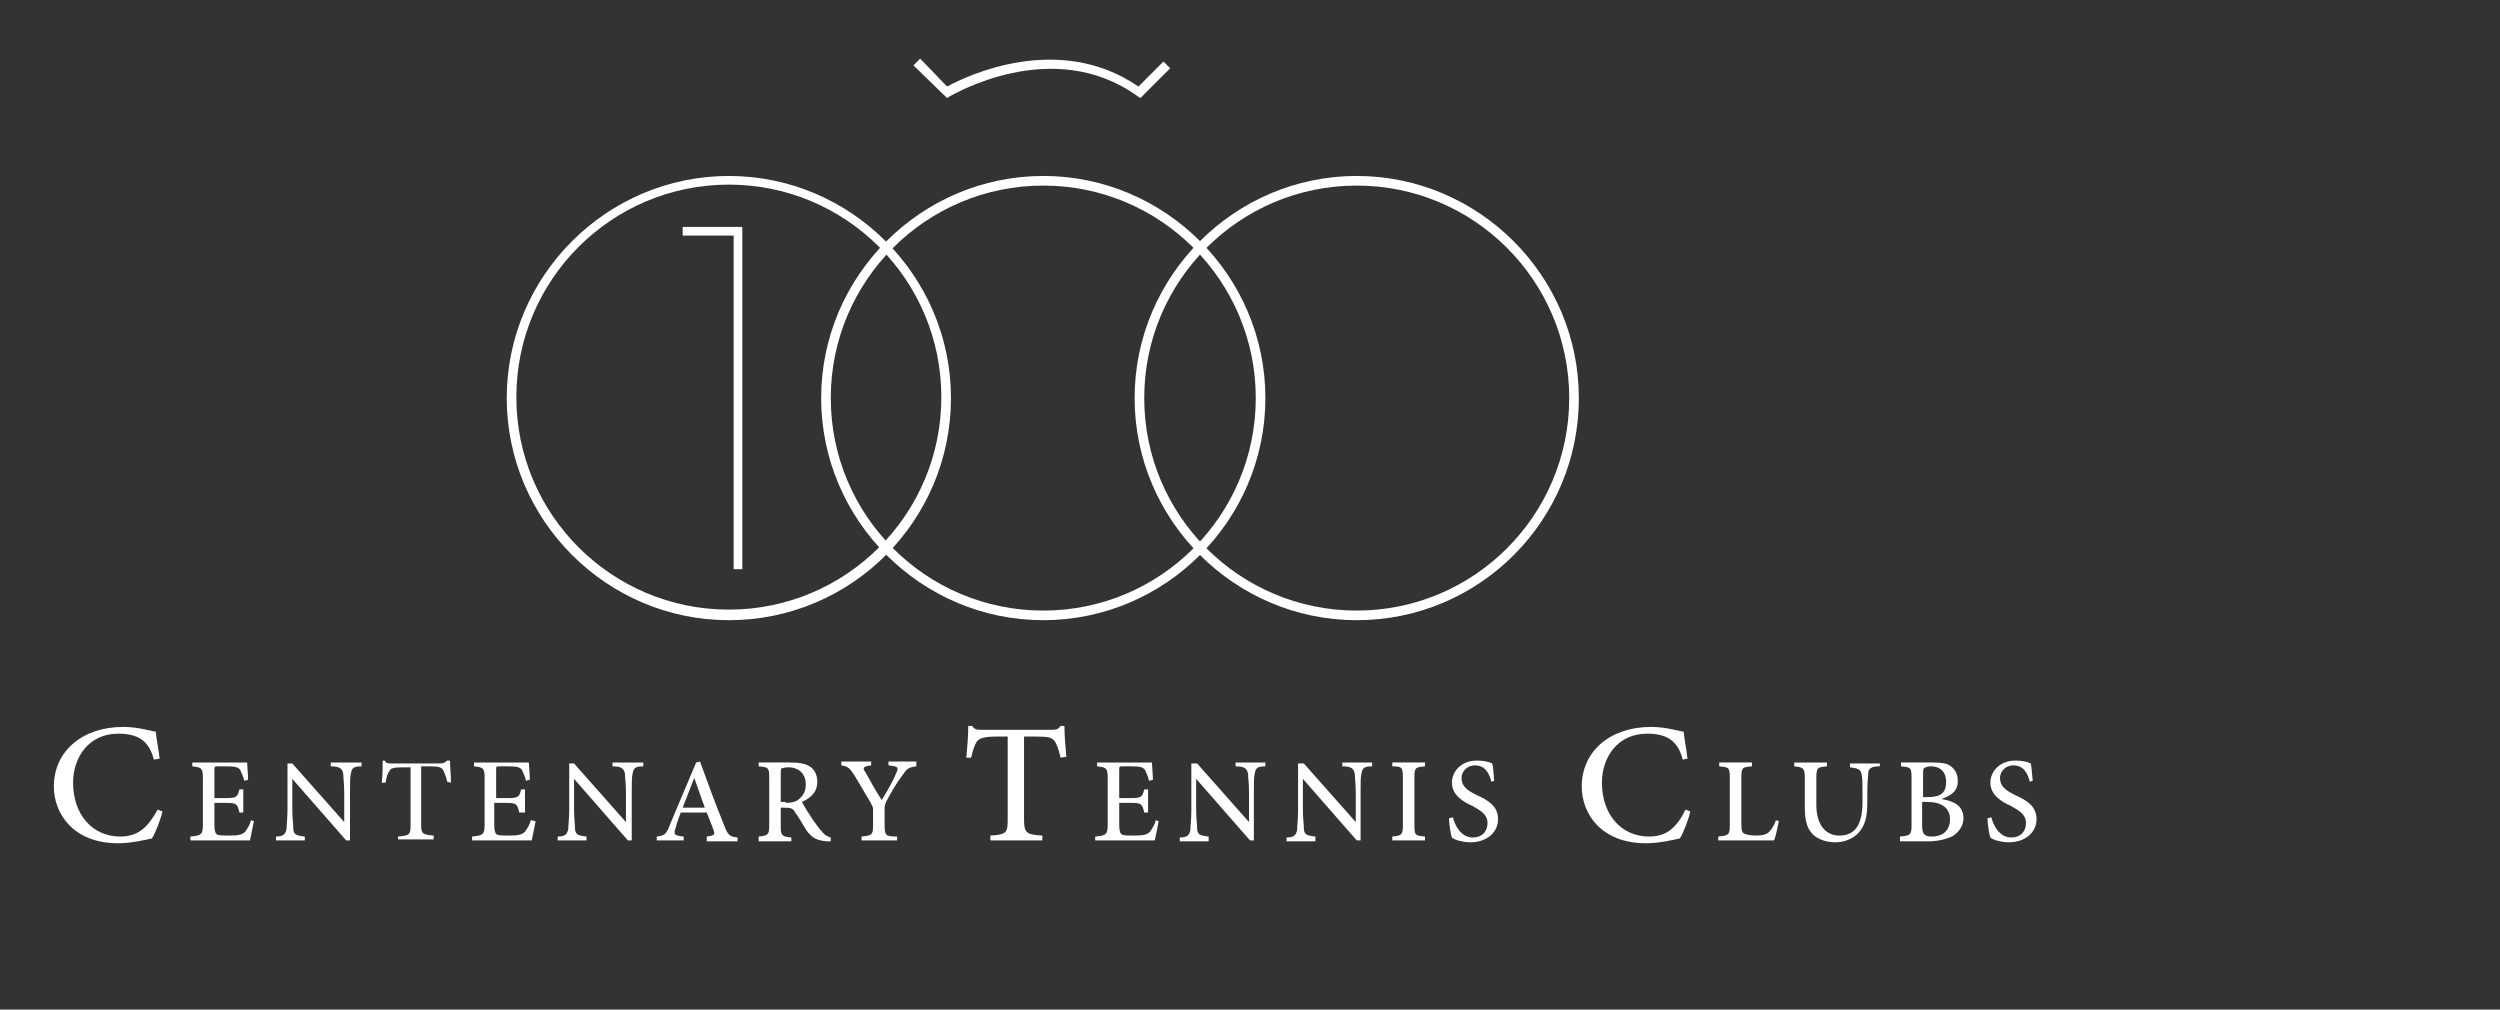 <?xml version="1.0" encoding="utf-8"?>
<!-- Generator: Adobe Illustrator 20.1.0, SVG Export Plug-In . SVG Version: 6.00 Build 0)  -->
<svg version="1.1" id="Livello_1" xmlns="http://www.w3.org/2000/svg" xmlns:xlink="http://www.w3.org/1999/xlink" x="0px" y="0px"
	 viewBox="0 0 260 105" style="enable-background:new 0 0 260 105;" xml:space="preserve">
<rect x="0" y="0" width="260" height="105" fill="#333333" stroke="none"/>
<style type="text/css">
	.st0{fill:#FFFFFF;}
</style>
<g>
	<path class="st0" d="M75.8,64.5c-12.7,0-23.1-10.4-23.1-23.1c0-12.7,10.4-23.1,23.1-23.1s23.1,10.4,23.1,23.1
		C98.9,54.1,88.6,64.5,75.8,64.5 M75.8,19.2c-12.2,0-22.1,9.9-22.1,22.1s9.9,22.1,22.1,22.1s22.1-9.9,22.1-22.1S88,19.2,75.8,19.2"
		/>
	<path class="st0" d="M108.5,64.5c-12.7,0-23.1-10.4-23.1-23.1c0-12.7,10.4-23.1,23.1-23.1s23.1,10.4,23.1,23.1
		C131.6,54.1,121.2,64.5,108.5,64.5 M108.5,19.3c-12.2,0-22.1,9.9-22.1,22.1s9.9,22.1,22.1,22.1s22.1-9.9,22.1-22.1
		S120.7,19.3,108.5,19.3"/>
	<path class="st0" d="M141.1,64.5c-12.7,0-23.1-10.4-23.1-23.1c0-12.7,10.4-23.1,23.1-23.1c12.7,0,23.1,10.4,23.1,23.1
		C164.2,54.1,153.9,64.5,141.1,64.5 M141.1,19.3c-12.2,0-22.1,9.9-22.1,22.1s9.9,22.1,22.1,22.1c12.2,0,22.1-9.9,22.1-22.1
		S153.3,19.3,141.1,19.3"/>
	<polygon class="st0" points="77.2,59.2 76.3,59.2 76.3,24.5 71,24.5 71,23.6 77.2,23.6 	"/>
	<path class="st0" d="M118.6,10.2l-0.3-0.2c-8.9-6.4-19.4,0-19.5,0l-0.3,0.2L95,6.8l0.7-0.7L98.5,9c2-1.1,11.6-5.7,19.9,0l2.6-2.6
		l0.7,0.7L118.6,10.2z"/>
	<path class="st0" d="M16.9,84.4c-0.2,0.8-0.7,2.2-1.1,2.8c-0.5,0.1-2.1,0.5-3.5,0.5c-4.7,0-6.7-3.1-6.7-5.9c0-3.7,3-6.2,7.2-6.2
		c1.5,0,2.8,0.4,3.4,0.5c0.1,1,0.3,1.8,0.4,2.8L16,79c-0.5-2-1.7-2.7-3.7-2.7c-3.1,0-4.7,2.5-4.7,5.1c0,3.3,2,5.6,4.9,5.6
		c1.9,0,2.9-1,3.9-2.8L16.9,84.4z"/>
	<path class="st0" d="M26.4,85.4c-0.1,0.5-0.3,1.6-0.4,2h-6.2V87c1.1-0.1,1.3-0.2,1.3-1.2V81c0-1.1-0.1-1.2-1.1-1.3v-0.4h5.7
		c0,0.3,0.1,1.1,0.1,1.8l-0.4,0.1c-0.1-0.5-0.3-0.8-0.4-1.1c-0.2-0.3-0.5-0.4-1.4-0.4h-0.9c-0.4,0-0.4,0-0.4,0.4V83h1.2
		c1.1,0,1.2-0.1,1.4-0.9h0.4v2.4h-0.4c-0.2-0.9-0.3-1-1.4-1h-1.2v2.3c0,0.6,0.1,0.9,0.3,1c0.2,0.1,0.7,0.1,1.3,0.1
		c0.9,0,1.3-0.1,1.6-0.4c0.2-0.3,0.5-0.7,0.6-1.2L26.4,85.4z"/>
	<path class="st0" d="M46.5,81.3c-0.1-0.6-0.3-0.9-0.4-1.2c-0.2-0.3-0.4-0.4-1.4-0.4h-0.9v6c0,1,0.1,1.1,1.3,1.2v0.4h-3.7V87
		c1.2-0.1,1.3-0.2,1.3-1.2v-6h-0.7c-1.1,0-1.4,0.1-1.5,0.4c-0.2,0.2-0.3,0.6-0.4,1.2h-0.4c0.1-0.8,0.1-1.6,0.1-2.3H40
		c0.2,0.3,0.3,0.3,0.7,0.3h5.1c0.3,0,0.5-0.1,0.7-0.3h0.3c0,0.6,0.1,1.5,0.1,2.3L46.5,81.3z"/>
	<path class="st0" d="M55.7,85.4c-0.1,0.5-0.3,1.6-0.4,2h-6.2V87c1.1-0.1,1.3-0.2,1.3-1.2V81c0-1.1-0.1-1.2-1.1-1.3v-0.4H55
		c0,0.3,0.1,1.1,0.1,1.8l-0.4,0.1c-0.1-0.5-0.3-0.8-0.4-1.1c-0.2-0.3-0.5-0.4-1.4-0.4h-0.9c-0.4,0-0.4,0-0.4,0.4V83h1.2
		c1.1,0,1.2-0.1,1.4-0.9h0.4v2.4H54c-0.2-0.9-0.3-1-1.4-1h-1.2v2.3c0,0.6,0.1,0.9,0.3,1c0.2,0.1,0.7,0.1,1.3,0.1
		c0.9,0,1.3-0.1,1.6-0.4c0.2-0.3,0.5-0.7,0.6-1.2L55.7,85.4z"/>
	<path class="st0" d="M73.5,87.4V87c0.8-0.1,0.9-0.2,0.7-0.7c-0.2-0.5-0.4-1.1-0.7-1.8h-2.7c-0.2,0.6-0.4,1-0.5,1.5
		c-0.3,0.8-0.2,0.9,0.8,1v0.4h-2.8V87c0.8-0.1,1-0.2,1.4-1.3l2.7-6.4l0.4-0.1c0.8,2.2,1.6,4.4,2.5,6.6c0.4,1.1,0.6,1.2,1.4,1.3v0.4
		H73.5z M72.2,80.9L72.2,80.9c-0.4,1-0.8,2.1-1.2,3.1h2.3L72.2,80.9z"/>
	<path class="st0" d="M86.4,87.5c-0.2,0-0.3,0-0.4,0c-1-0.1-1.5-0.3-2.1-1.1c-0.4-0.6-0.8-1.4-1.2-1.9c-0.2-0.4-0.4-0.5-1.1-0.5
		h-0.4v1.9c0,1,0.1,1.1,1.1,1.2v0.4h-3.4V87c1-0.1,1.1-0.2,1.1-1.2v-4.9c0-1.1-0.1-1.1-1.1-1.2v-0.4h3.2c1,0,1.6,0.1,2.1,0.4
		c0.5,0.3,0.8,0.9,0.8,1.6c0,1.1-0.7,1.7-1.6,2.1c0.2,0.4,0.7,1.2,1.1,1.8c0.5,0.7,0.7,1,1,1.3c0.3,0.4,0.6,0.5,0.9,0.6L86.4,87.5z
		 M81.7,83.5c0.6,0,1.1-0.1,1.4-0.4c0.5-0.4,0.7-0.9,0.7-1.5c0-1.3-0.9-1.8-1.8-1.8c-0.4,0-0.6,0.1-0.7,0.1
		c-0.1,0.1-0.1,0.2-0.1,0.5v3H81.7z"/>
	<path class="st0" d="M95.3,79.7c-0.9,0.1-1,0.3-1.5,1c-0.6,0.8-1,1.5-1.6,2.6C92,83.7,92,83.8,92,84.2v1.6c0,1.1,0.1,1.2,1.3,1.2
		v0.4h-3.7V87c1.1-0.1,1.2-0.2,1.2-1.2v-1.6c0-0.3-0.1-0.4-0.3-0.8c-0.4-0.7-0.9-1.5-1.6-2.7c-0.5-0.8-0.7-1-1.4-1.1v-0.4h3.1v0.4
		c-0.9,0.1-0.9,0.3-0.6,0.7c0.5,0.9,1.1,2,1.7,2.9c0.5-0.8,1.2-2,1.5-2.8c0.3-0.6,0.2-0.7-0.8-0.8v-0.4h2.9V79.7z"/>
	<path class="st0" d="M110.3,78.8c-0.2-0.9-0.4-1.4-0.6-1.7c-0.3-0.4-0.6-0.5-2-0.5h-1.2v8.6c0,1.4,0.2,1.6,1.9,1.7v0.5H103v-0.5
		c1.7-0.1,1.8-0.3,1.8-1.7v-8.6h-1c-1.6,0-1.9,0.2-2.2,0.5c-0.2,0.3-0.4,0.8-0.6,1.7h-0.5c0.1-1.1,0.2-2.3,0.2-3.3h0.4
		c0.3,0.4,0.5,0.4,1,0.4h7.3c0.5,0,0.7-0.1,0.9-0.4h0.4c0,0.8,0.1,2.2,0.2,3.2L110.3,78.8z"/>
	<path class="st0" d="M120.5,85.4c-0.1,0.5-0.3,1.6-0.4,2h-6.2V87c1.1-0.1,1.3-0.2,1.3-1.2V81c0-1.1-0.1-1.2-1.1-1.3v-0.4h5.7
		c0,0.3,0.1,1.1,0.1,1.8l-0.4,0.1c-0.1-0.5-0.3-0.8-0.4-1.1c-0.2-0.3-0.5-0.4-1.4-0.4h-0.9c-0.4,0-0.4,0-0.4,0.4V83h1.2
		c1.1,0,1.2-0.1,1.4-0.9h0.4v2.4h-0.4c-0.2-0.9-0.3-1-1.4-1h-1.2v2.3c0,0.6,0.1,0.9,0.3,1c0.2,0.1,0.7,0.1,1.3,0.1
		c0.9,0,1.3-0.1,1.6-0.4c0.2-0.3,0.5-0.7,0.6-1.2L120.5,85.4z"/>
	<path class="st0" d="M144.8,87.4V87c1-0.1,1.1-0.2,1.1-1.2v-4.9c0-1.1-0.1-1.2-1.1-1.2v-0.4h3.4v0.4c-1,0.1-1.1,0.1-1.1,1.2v4.9
		c0,1.1,0.1,1.1,1.1,1.2v0.4H144.8z"/>
	<path class="st0" d="M155.1,81.3c-0.2-0.8-0.6-1.7-1.7-1.7c-0.9,0-1.4,0.7-1.4,1.3c0,0.9,0.6,1.3,1.6,1.8c1.1,0.5,2.2,1.1,2.2,2.5
		c0,1.3-1.1,2.4-2.9,2.4c-0.5,0-0.9-0.1-1.3-0.2c-0.3-0.1-0.5-0.2-0.6-0.3c-0.1-0.2-0.3-1.4-0.3-2l0.4-0.1c0.2,0.8,0.8,2.1,2.1,2.1
		c0.9,0,1.5-0.6,1.5-1.5c0-0.9-0.7-1.3-1.6-1.8c-0.9-0.4-2.1-1.1-2.1-2.4c0-1.2,1-2.3,2.6-2.3c0.6,0,1.2,0.1,1.6,0.3
		c0.1,0.4,0.1,0.9,0.2,1.8L155.1,81.3z"/>
	<path class="st0" d="M175.8,84.4c-0.2,0.8-0.7,2.2-1.1,2.8c-0.5,0.1-2.1,0.5-3.5,0.5c-4.7,0-6.7-3.1-6.7-5.9c0-3.7,3-6.2,7.2-6.2
		c1.5,0,2.8,0.4,3.4,0.5c0.1,1,0.3,1.8,0.4,2.8l-0.5,0.1c-0.5-2-1.7-2.7-3.7-2.7c-3.1,0-4.7,2.5-4.7,5.1c0,3.3,2,5.6,4.9,5.6
		c1.9,0,2.9-1,3.8-2.8L175.8,84.4z"/>
	<path class="st0" d="M185,85.4c-0.1,0.4-0.3,1.6-0.5,2h-5.8V87c1.1-0.1,1.2-0.2,1.2-1.2v-4.9c0-1.1-0.1-1.1-1.1-1.2v-0.4h3.4v0.4
		c-1,0.1-1.1,0.1-1.1,1.2v4.8c0,0.7,0.1,0.9,0.3,1c0.2,0.1,0.7,0.2,1.2,0.2c0.7,0,1.1-0.1,1.4-0.4c0.2-0.2,0.5-0.6,0.7-1.2L185,85.4
		z"/>
	<path class="st0" d="M195.4,79.7c-0.7,0-1.1,0.2-1.1,0.7c0,0.3-0.1,0.8-0.1,2v1c0,1.5-0.2,2.5-1,3.3c-0.6,0.6-1.5,0.9-2.3,0.9
		c-0.8,0-1.5-0.2-2.1-0.6c-0.8-0.6-1.1-1.5-1.1-3V81c0-1.1-0.1-1.2-1.1-1.3v-0.4h3.4v0.4c-1,0.1-1.1,0.1-1.1,1.3v2.7
		c0,2,0.9,3.2,2.4,3.2c1.8,0,2.4-1.4,2.4-3.5v-0.9c0-1.1,0-1.6-0.1-2c-0.1-0.5-0.4-0.6-1.2-0.7v-0.4h3.1V79.7z"/>
	<path class="st0" d="M201.9,83.1c1.3,0.2,2.3,0.7,2.3,2c0,0.8-0.5,1.5-1.2,1.9c-0.7,0.3-1.5,0.5-2.5,0.5h-2.9V87
		c1.1-0.1,1.2-0.2,1.2-1.2v-4.9c0-1.1-0.1-1.1-1.1-1.2v-0.4h3.3c1,0,1.5,0.1,1.9,0.4c0.4,0.3,0.7,0.8,0.7,1.4
		C203.7,82.4,202.7,82.8,201.9,83.1L201.9,83.1z M200.5,82.9c1.4,0,1.9-0.5,1.9-1.6c0-0.9-0.5-1.6-1.6-1.6c-0.3,0-0.6,0.1-0.7,0.2
		c-0.1,0.1-0.1,0.2-0.1,0.6v2.4H200.5z M199.9,85.8c0,0.9,0.2,1.2,1,1.2c1,0,1.9-0.5,1.9-1.8c0-1.2-0.9-1.8-2.4-1.8h-0.5V85.8z"/>
	<path class="st0" d="M211.1,81.3c-0.2-0.8-0.6-1.7-1.7-1.7c-0.9,0-1.4,0.7-1.4,1.3c0,0.9,0.6,1.3,1.6,1.8c1.1,0.5,2.2,1.1,2.2,2.5
		c0,1.3-1.1,2.4-2.9,2.4c-0.5,0-0.9-0.1-1.3-0.2c-0.3-0.1-0.5-0.2-0.6-0.3c-0.1-0.2-0.3-1.4-0.3-2l0.4-0.1c0.2,0.8,0.8,2.1,2.1,2.1
		c0.9,0,1.5-0.6,1.5-1.5c0-0.9-0.7-1.3-1.6-1.8c-0.9-0.4-2.1-1.1-2.1-2.4c0-1.2,1-2.3,2.6-2.3c0.6,0,1.2,0.1,1.6,0.3
		c0.1,0.4,0.1,0.9,0.2,1.8L211.1,81.3z"/>
	<path class="st0" d="M63.7,79.3v0.4c0.9,0,1.2,0.2,1.3,0.8c0,0.4,0.1,0.9,0.1,2.1v2.9h0l-5.4-6.1h-0.5v2c0,0,0,0,0,0v2.7
		c0,1.1-0.1,1.7-0.1,2.1c-0.1,0.6-0.4,0.8-1.1,0.8v0.4h3V87c-0.9-0.1-1.2-0.2-1.2-0.9c0-0.4-0.1-0.9-0.1-2.1l0-3h0l5.6,6.4h0.4v-4.9
		c0-1.2,0-1.7,0.1-2.1c0.1-0.6,0.4-0.7,1.1-0.7v-0.4H63.7z"/>
	<path class="st0" d="M34.4,79.3v0.4c0.9,0,1.2,0.2,1.3,0.8c0,0.4,0.1,0.9,0.1,2.1v2.9h0l-5.4-6.1h-0.5v2.1v2.1v0.5
		c0,1.1-0.1,1.7-0.1,2.1c-0.1,0.6-0.4,0.8-1.1,0.8v0.4h3V87c-0.9-0.1-1.2-0.2-1.2-0.9c0-0.4-0.1-0.9-0.1-2.1l0-3h0l5.6,6.4h0.4v-4.9
		c0-1.2,0-1.7,0.1-2.1c0.1-0.6,0.4-0.7,1.1-0.7v-0.4H34.4z"/>
	<path class="st0" d="M128.5,79.3v0.4c0.9,0,1.2,0.2,1.3,0.8c0,0.4,0.1,0.9,0.1,2.1v2.9h0l-5.4-6.1h-0.6v1.6c0,0.1,0,0.3,0,0.5v2.7
		c0,1.1-0.1,1.7-0.1,2.1c-0.1,0.6-0.4,0.8-1.1,0.8v0.4h3V87c-0.9-0.1-1.2-0.2-1.2-0.9c0-0.4-0.1-0.9-0.1-2.1l0-3h0l5.6,6.4h0.4v-4.9
		c0-1.2,0-1.7,0.1-2.1c0.1-0.6,0.4-0.7,1.1-0.7v-0.4H128.5z"/>
	<path class="st0" d="M139.6,79.3v0.4c0.9,0,1.2,0.2,1.3,0.8c0,0.4,0.1,0.9,0.1,2.1v2.9h0l-5.4-6.1h-0.6v1.5c0,0.1,0,0.3,0,0.6v2.7
		c0,1.1-0.1,1.7-0.1,2.1c-0.1,0.6-0.4,0.8-1.1,0.8v0.4h3V87c-0.9-0.1-1.2-0.2-1.2-0.9c0-0.4-0.1-0.9-0.1-2.1l0-3h0l5.6,6.4h0.4v-4.9
		c0-1.2,0-1.7,0.1-2.1c0.1-0.6,0.4-0.7,1.1-0.7v-0.4H139.6z"/>
</g>
</svg>

